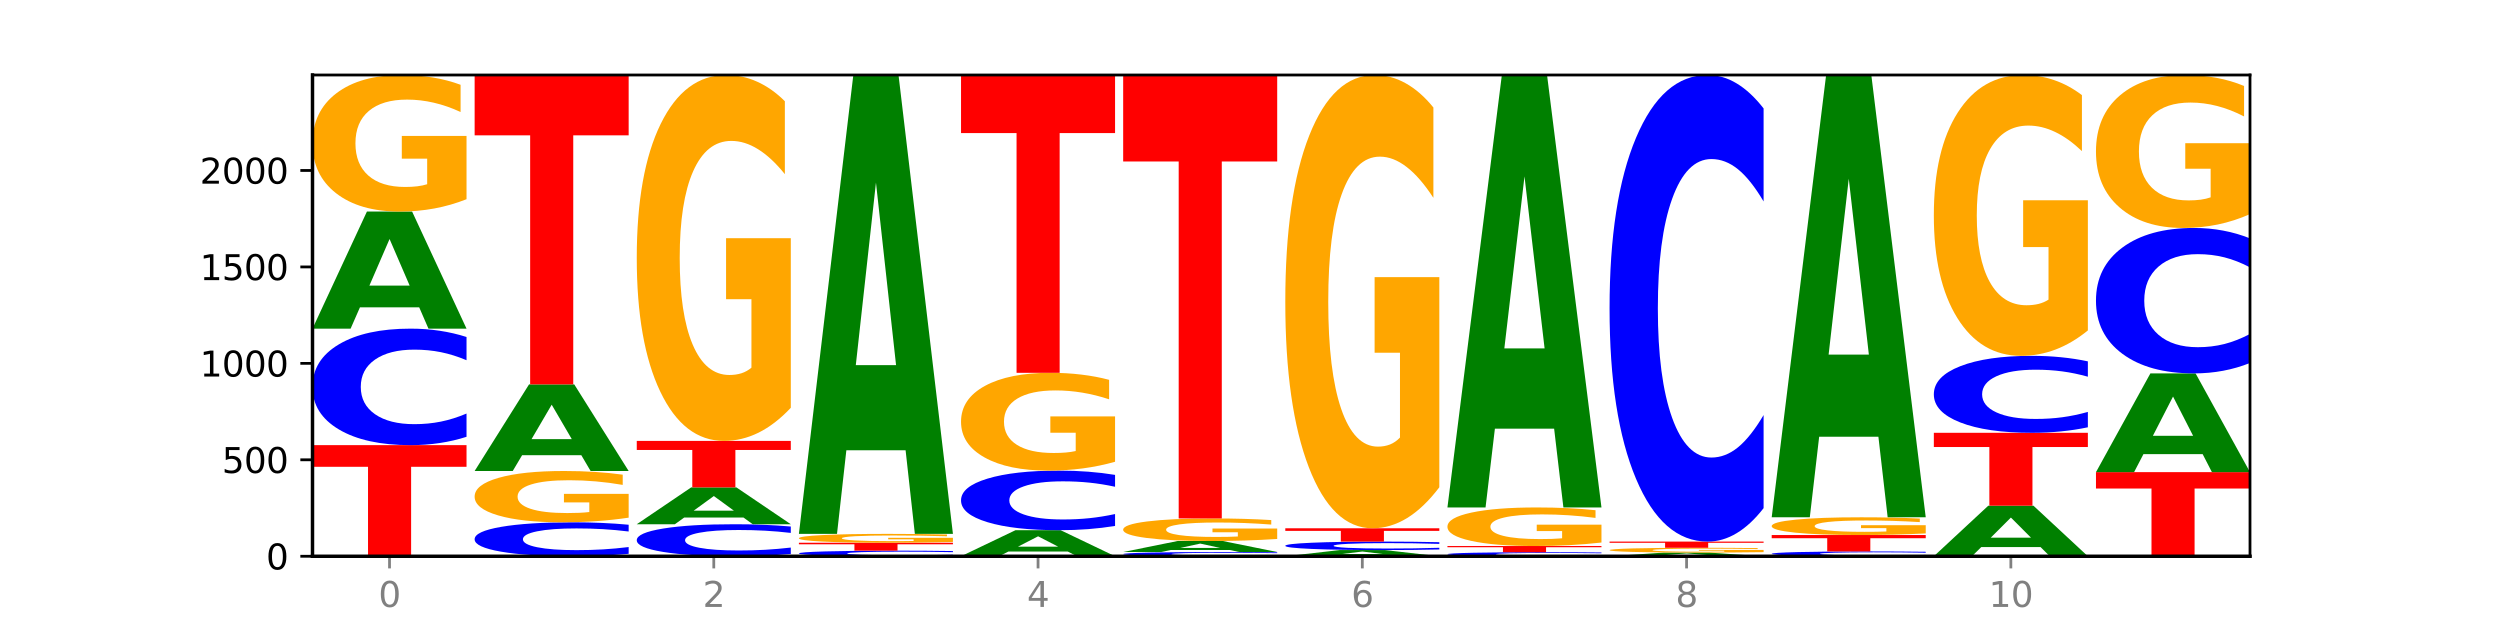 <?xml version="1.0" encoding="utf-8" standalone="no"?>
<!DOCTYPE svg PUBLIC "-//W3C//DTD SVG 1.1//EN"
  "http://www.w3.org/Graphics/SVG/1.1/DTD/svg11.dtd">
<svg xmlns:xlink="http://www.w3.org/1999/xlink" width="720pt" height="180pt" viewBox="0 0 720 180" xmlns="http://www.w3.org/2000/svg" version="1.1">
 <defs>
  <style type="text/css">*{stroke-linejoin: round; stroke-linecap: butt}</style>
 </defs>
 <g id="figure_1">
  <g id="patch_1">
   <path d="M 0 180 
L 720 180 
L 720 0 
L 0 0 
z
" style="fill: #ffffff"/>
  </g>
  <g id="axes_1">
   <g id="patch_2">
    <path d="M 90 160.2 
L 648 160.2 
L 648 21.6 
L 90 21.6 
z
" style="fill: #ffffff"/>
   </g>
   <g id="line2d_1">
    <path d="M 90 160.2 
L 648 160.2 
" clip-path="url(#p1bea977d82)" style="fill: none; stroke: #000000; stroke-width: 0.5; stroke-linecap: square"/>
   </g>
   <g id="patch_3">
    <path d="M 90 128.203 
L 134.36 128.203 
L 134.36 134.443 
L 118.401 134.443 
L 118.401 160.2 
L 105.99 160.2 
L 105.99 134.443 
L 90 134.443 
L 90 128.203 
z
" clip-path="url(#p1bea977d82)" style="fill: #ff0000"/>
   </g>
   <g id="patch_4">
    <path d="M 134.36 125.798 
Q 130.649 126.99 126.637 127.593 
Q 122.624 128.203 118.254 128.203 
Q 105.222 128.203 97.611 123.684 
Q 90 119.165 90 111.437 
Q 90 103.681 97.611 99.169 
Q 105.222 94.65 118.254 94.65 
Q 122.624 94.65 126.637 95.26 
Q 130.649 95.863 134.36 97.055 
L 134.36 103.743 
Q 130.616 102.163 126.983 101.428 
Q 123.351 100.694 119.339 100.694 
Q 112.141 100.694 108.017 103.556 
Q 103.904 106.412 103.904 111.437 
Q 103.904 116.441 108.017 119.303 
Q 112.141 122.159 119.339 122.159 
Q 123.351 122.159 126.983 121.424 
Q 130.616 120.682 134.36 119.102 
L 134.36 125.798 
z
" clip-path="url(#p1bea977d82)" style="fill: #0000ff"/>
   </g>
   <g id="patch_5">
    <path d="M 120.728 88.507 
L 103.668 88.507 
L 100.974 94.65 
L 90 94.65 
L 105.672 60.93 
L 118.687 60.93 
L 134.36 94.65 
L 123.395 94.65 
L 120.728 88.507 
z
M 106.389 82.249 
L 117.98 82.249 
L 112.194 68.836 
L 106.389 82.249 
z
" clip-path="url(#p1bea977d82)" style="fill: #008000"/>
   </g>
   <g id="patch_6">
    <path d="M 134.36 57.372 
Q 129.886 59.151 125.074 60.045 
Q 120.263 60.93 115.133 60.93 
Q 103.541 60.93 96.77 55.633 
Q 90 50.336 90 41.277 
Q 90 32.113 96.89 26.856 
Q 103.789 21.6 115.789 21.6 
Q 120.412 21.6 124.647 22.315 
Q 128.892 23.022 132.65 24.419 
L 132.65 32.259 
Q 128.773 30.464 124.935 29.578 
Q 121.098 28.684 117.24 28.684 
Q 110.102 28.684 106.235 31.95 
Q 102.367 35.208 102.367 41.277 
Q 102.367 47.289 106.096 50.572 
Q 109.824 53.846 116.684 53.846 
Q 118.553 53.846 120.153 53.659 
Q 121.754 53.464 123.026 53.058 
L 123.026 45.697 
L 115.719 45.697 
L 115.719 39.141 
L 134.36 39.141 
L 134.36 57.372 
z
" clip-path="url(#p1bea977d82)" style="fill: #ffa600"/>
   </g>
   <g id="patch_7">
    <path d="M 181.054 159.499 
Q 177.344 159.847 173.331 160.022 
Q 169.319 160.2 164.949 160.2 
Q 151.917 160.2 144.306 158.883 
Q 136.695 157.566 136.695 155.315 
Q 136.695 153.055 144.306 151.74 
Q 151.917 150.423 164.949 150.423 
Q 169.319 150.423 173.331 150.601 
Q 177.344 150.776 181.054 151.124 
L 181.054 153.073 
Q 177.31 152.612 173.678 152.398 
Q 170.045 152.184 166.033 152.184 
Q 158.835 152.184 154.711 153.018 
Q 150.598 153.85 150.598 155.315 
Q 150.598 156.773 154.711 157.607 
Q 158.835 158.439 166.033 158.439 
Q 170.045 158.439 173.678 158.225 
Q 177.31 158.009 181.054 157.548 
L 181.054 159.499 
z
" clip-path="url(#p1bea977d82)" style="fill: #0000ff"/>
   </g>
   <g id="patch_8">
    <path d="M 181.054 149.086 
Q 176.581 149.755 171.769 150.09 
Q 166.957 150.423 161.827 150.423 
Q 150.235 150.423 143.465 148.433 
Q 136.695 146.443 136.695 143.039 
Q 136.695 139.596 143.584 137.621 
Q 150.484 135.646 162.483 135.646 
Q 167.106 135.646 171.341 135.915 
Q 175.586 136.181 179.344 136.706 
L 179.344 139.651 
Q 175.467 138.977 171.63 138.644 
Q 167.792 138.308 163.935 138.308 
Q 156.797 138.308 152.929 139.535 
Q 149.062 140.759 149.062 143.039 
Q 149.062 145.298 152.79 146.531 
Q 156.518 147.761 163.378 147.761 
Q 165.247 147.761 166.848 147.691 
Q 168.448 147.618 169.721 147.465 
L 169.721 144.7 
L 162.414 144.7 
L 162.414 142.237 
L 181.054 142.237 
L 181.054 149.086 
z
" clip-path="url(#p1bea977d82)" style="fill: #ffa600"/>
   </g>
   <g id="patch_9">
    <path d="M 167.423 131.103 
L 150.363 131.103 
L 147.669 135.646 
L 136.695 135.646 
L 152.367 110.704 
L 165.382 110.704 
L 181.054 135.646 
L 170.089 135.646 
L 167.423 131.103 
z
M 153.083 126.473 
L 164.675 126.473 
L 158.888 116.552 
L 153.083 126.473 
z
" clip-path="url(#p1bea977d82)" style="fill: #008000"/>
   </g>
   <g id="patch_10">
    <path d="M 136.695 21.6 
L 181.054 21.6 
L 181.054 38.978 
L 165.095 38.978 
L 165.095 110.704 
L 152.685 110.704 
L 152.685 38.978 
L 136.695 38.978 
L 136.695 21.6 
z
" clip-path="url(#p1bea977d82)" style="fill: #ff0000"/>
   </g>
   <g id="patch_11">
    <path d="M 227.749 159.539 
Q 224.038 159.867 220.026 160.032 
Q 216.014 160.2 211.644 160.2 
Q 198.612 160.2 191 158.958 
Q 183.389 157.716 183.389 155.592 
Q 183.389 153.461 191 152.22 
Q 198.612 150.979 211.644 150.979 
Q 216.014 150.979 220.026 151.146 
Q 224.038 151.312 227.749 151.64 
L 227.749 153.478 
Q 224.005 153.043 220.372 152.841 
Q 216.74 152.64 212.728 152.64 
Q 205.53 152.64 201.406 153.426 
Q 197.293 154.211 197.293 155.592 
Q 197.293 156.967 201.406 157.754 
Q 205.53 158.539 212.728 158.539 
Q 216.74 158.539 220.372 158.337 
Q 224.005 158.133 227.749 157.699 
L 227.749 159.539 
z
" clip-path="url(#p1bea977d82)" style="fill: #0000ff"/>
   </g>
   <g id="patch_12">
    <path d="M 214.117 149.046 
L 197.057 149.046 
L 194.363 150.979 
L 183.389 150.979 
L 199.062 140.368 
L 212.077 140.368 
L 227.749 150.979 
L 216.784 150.979 
L 214.117 149.046 
z
M 199.778 147.076 
L 211.369 147.076 
L 205.583 142.856 
L 199.778 147.076 
z
" clip-path="url(#p1bea977d82)" style="fill: #008000"/>
   </g>
   <g id="patch_13">
    <path d="M 183.389 126.98 
L 227.749 126.98 
L 227.749 129.591 
L 211.79 129.591 
L 211.79 140.368 
L 199.379 140.368 
L 199.379 129.591 
L 183.389 129.591 
L 183.389 126.98 
z
" clip-path="url(#p1bea977d82)" style="fill: #ff0000"/>
   </g>
   <g id="patch_14">
    <path d="M 227.749 117.446 
Q 223.275 122.213 218.463 124.608 
Q 213.652 126.98 208.522 126.98 
Q 196.93 126.98 190.159 112.787 
Q 183.389 98.595 183.389 74.323 
Q 183.389 49.768 190.279 35.684 
Q 197.178 21.6 209.178 21.6 
Q 213.801 21.6 218.036 23.516 
Q 222.281 25.409 226.039 29.154 
L 226.039 50.16 
Q 222.162 45.349 218.324 42.976 
Q 214.487 40.582 210.629 40.582 
Q 203.491 40.582 199.624 49.333 
Q 195.757 58.062 195.757 74.323 
Q 195.757 90.431 199.485 99.226 
Q 203.213 107.998 210.073 107.998 
Q 211.942 107.998 213.542 107.498 
Q 215.143 106.975 216.415 105.887 
L 216.415 86.165 
L 209.108 86.165 
L 209.108 68.598 
L 227.749 68.598 
L 227.749 117.446 
z
" clip-path="url(#p1bea977d82)" style="fill: #ffa600"/>
   </g>
   <g id="patch_15">
    <path d="M 274.444 160.085 
Q 270.733 160.142 266.721 160.171 
Q 262.708 160.2 258.338 160.2 
Q 245.306 160.2 237.695 159.983 
Q 230.084 159.766 230.084 159.395 
Q 230.084 159.023 237.695 158.806 
Q 245.306 158.589 258.338 158.589 
Q 262.708 158.589 266.721 158.618 
Q 270.733 158.647 274.444 158.704 
L 274.444 159.026 
Q 270.699 158.95 267.067 158.914 
Q 263.435 158.879 259.422 158.879 
Q 252.224 158.879 248.1 159.017 
Q 243.987 159.154 243.987 159.395 
Q 243.987 159.635 248.1 159.773 
Q 252.224 159.91 259.422 159.91 
Q 263.435 159.91 267.067 159.875 
Q 270.699 159.839 274.444 159.763 
L 274.444 160.085 
z
" clip-path="url(#p1bea977d82)" style="fill: #0000ff"/>
   </g>
   <g id="patch_16">
    <path d="M 230.084 156.311 
L 274.444 156.311 
L 274.444 156.756 
L 258.484 156.756 
L 258.484 158.589 
L 246.074 158.589 
L 246.074 156.756 
L 230.084 156.756 
L 230.084 156.311 
z
" clip-path="url(#p1bea977d82)" style="fill: #ff0000"/>
   </g>
   <g id="patch_17">
    <path d="M 274.444 156.08 
Q 269.97 156.196 265.158 156.254 
Q 260.346 156.311 255.216 156.311 
Q 243.624 156.311 236.854 155.967 
Q 230.084 155.623 230.084 155.035 
Q 230.084 154.439 236.973 154.098 
Q 243.873 153.756 255.872 153.756 
Q 260.495 153.756 264.73 153.803 
Q 268.976 153.848 272.734 153.939 
L 272.734 154.449 
Q 268.856 154.332 265.019 154.274 
Q 261.181 154.216 257.324 154.216 
Q 250.186 154.216 246.318 154.429 
Q 242.451 154.64 242.451 155.035 
Q 242.451 155.425 246.179 155.638 
Q 249.907 155.851 256.767 155.851 
Q 258.636 155.851 260.237 155.839 
Q 261.837 155.826 263.11 155.8 
L 263.11 155.322 
L 255.803 155.322 
L 255.803 154.896 
L 274.444 154.896 
L 274.444 156.08 
z
" clip-path="url(#p1bea977d82)" style="fill: #ffa600"/>
   </g>
   <g id="patch_18">
    <path d="M 260.812 129.681 
L 243.752 129.681 
L 241.058 153.756 
L 230.084 153.756 
L 245.756 21.6 
L 258.771 21.6 
L 274.444 153.756 
L 263.478 153.756 
L 260.812 129.681 
z
M 246.473 105.153 
L 258.064 105.153 
L 252.277 52.586 
L 246.473 105.153 
z
" clip-path="url(#p1bea977d82)" style="fill: #008000"/>
   </g>
   <g id="patch_19">
    <path d="M 307.506 158.834 
L 290.446 158.834 
L 287.753 160.2 
L 276.778 160.2 
L 292.451 152.701 
L 305.466 152.701 
L 321.138 160.2 
L 310.173 160.2 
L 307.506 158.834 
z
M 293.167 157.442 
L 304.758 157.442 
L 298.972 154.459 
L 293.167 157.442 
z
" clip-path="url(#p1bea977d82)" style="fill: #008000"/>
   </g>
   <g id="patch_20">
    <path d="M 321.138 151.47 
Q 317.427 152.08 313.415 152.389 
Q 309.403 152.701 305.033 152.701 
Q 292.001 152.701 284.389 150.389 
Q 276.778 148.077 276.778 144.123 
Q 276.778 140.156 284.389 137.847 
Q 292.001 135.535 305.033 135.535 
Q 309.403 135.535 313.415 135.847 
Q 317.427 136.156 321.138 136.766 
L 321.138 140.187 
Q 317.394 139.379 313.762 139.003 
Q 310.129 138.627 306.117 138.627 
Q 298.919 138.627 294.795 140.092 
Q 290.682 141.553 290.682 144.123 
Q 290.682 146.683 294.795 148.148 
Q 298.919 149.609 306.117 149.609 
Q 310.129 149.609 313.762 149.233 
Q 317.394 148.853 321.138 148.045 
L 321.138 151.47 
z
" clip-path="url(#p1bea977d82)" style="fill: #0000ff"/>
   </g>
   <g id="patch_21">
    <path d="M 321.138 132.987 
Q 316.664 134.261 311.853 134.901 
Q 307.041 135.535 301.911 135.535 
Q 290.319 135.535 283.549 131.742 
Q 276.778 127.949 276.778 121.462 
Q 276.778 114.899 283.668 111.135 
Q 290.567 107.371 302.567 107.371 
Q 307.19 107.371 311.425 107.883 
Q 315.67 108.389 319.428 109.39 
L 319.428 115.004 
Q 315.551 113.718 311.713 113.084 
Q 307.876 112.444 304.018 112.444 
Q 296.88 112.444 293.013 114.783 
Q 289.146 117.116 289.146 121.462 
Q 289.146 125.767 292.874 128.118 
Q 296.602 130.462 303.462 130.462 
Q 305.331 130.462 306.931 130.328 
Q 308.532 130.189 309.805 129.898 
L 309.805 124.627 
L 302.497 124.627 
L 302.497 119.932 
L 321.138 119.932 
L 321.138 132.987 
z
" clip-path="url(#p1bea977d82)" style="fill: #ffa600"/>
   </g>
   <g id="patch_22">
    <path d="M 276.778 21.6 
L 321.138 21.6 
L 321.138 38.328 
L 305.179 38.328 
L 305.179 107.371 
L 292.768 107.371 
L 292.768 38.328 
L 276.778 38.328 
L 276.778 21.6 
z
" clip-path="url(#p1bea977d82)" style="fill: #ff0000"/>
   </g>
   <g id="patch_23">
    <path d="M 367.833 160.112 
Q 364.122 160.156 360.11 160.178 
Q 356.097 160.2 351.727 160.2 
Q 338.695 160.2 331.084 160.035 
Q 323.473 159.871 323.473 159.589 
Q 323.473 159.307 331.084 159.142 
Q 338.695 158.978 351.727 158.978 
Q 356.097 158.978 360.11 159 
Q 364.122 159.022 367.833 159.065 
L 367.833 159.309 
Q 364.088 159.252 360.456 159.225 
Q 356.824 159.198 352.811 159.198 
Q 345.614 159.198 341.489 159.302 
Q 337.376 159.406 337.376 159.589 
Q 337.376 159.772 341.489 159.876 
Q 345.614 159.98 352.811 159.98 
Q 356.824 159.98 360.456 159.953 
Q 364.088 159.926 367.833 159.869 
L 367.833 160.112 
z
" clip-path="url(#p1bea977d82)" style="fill: #0000ff"/>
   </g>
   <g id="patch_24">
    <path d="M 354.201 158.401 
L 337.141 158.401 
L 334.447 158.978 
L 323.473 158.978 
L 339.145 155.811 
L 352.16 155.811 
L 367.833 158.978 
L 356.867 158.978 
L 354.201 158.401 
z
M 339.862 157.813 
L 351.453 157.813 
L 345.666 156.554 
L 339.862 157.813 
z
" clip-path="url(#p1bea977d82)" style="fill: #008000"/>
   </g>
   <g id="patch_25">
    <path d="M 367.833 155.223 
Q 363.359 155.517 358.547 155.665 
Q 353.735 155.811 348.605 155.811 
Q 337.013 155.811 330.243 154.936 
Q 323.473 154.061 323.473 152.564 
Q 323.473 151.049 330.362 150.181 
Q 337.262 149.312 349.262 149.312 
Q 353.884 149.312 358.12 149.43 
Q 362.365 149.547 366.123 149.778 
L 366.123 151.073 
Q 362.245 150.777 358.408 150.63 
Q 354.57 150.483 350.713 150.483 
Q 343.575 150.483 339.708 151.022 
Q 335.84 151.561 335.84 152.564 
Q 335.84 153.557 339.568 154.1 
Q 343.297 154.641 350.156 154.641 
Q 352.025 154.641 353.626 154.61 
Q 355.227 154.578 356.499 154.51 
L 356.499 153.294 
L 349.192 153.294 
L 349.192 152.211 
L 367.833 152.211 
L 367.833 155.223 
z
" clip-path="url(#p1bea977d82)" style="fill: #ffa600"/>
   </g>
   <g id="patch_26">
    <path d="M 323.473 21.6 
L 367.833 21.6 
L 367.833 46.507 
L 351.873 46.507 
L 351.873 149.312 
L 339.463 149.312 
L 339.463 46.507 
L 323.473 46.507 
L 323.473 21.6 
z
" clip-path="url(#p1bea977d82)" style="fill: #ff0000"/>
   </g>
   <g id="patch_27">
    <path d="M 400.895 159.876 
L 383.835 159.876 
L 381.142 160.2 
L 370.167 160.2 
L 385.84 158.422 
L 398.855 158.422 
L 414.527 160.2 
L 403.562 160.2 
L 400.895 159.876 
z
M 386.556 159.546 
L 398.147 159.546 
L 392.361 158.839 
L 386.556 159.546 
z
" clip-path="url(#p1bea977d82)" style="fill: #008000"/>
   </g>
   <g id="patch_28">
    <path d="M 414.527 158.247 
Q 410.817 158.334 406.804 158.378 
Q 402.792 158.422 398.422 158.422 
Q 385.39 158.422 377.779 158.093 
Q 370.167 157.764 370.167 157.201 
Q 370.167 156.636 377.779 156.307 
Q 385.39 155.978 398.422 155.978 
Q 402.792 155.978 406.804 156.023 
Q 410.817 156.066 414.527 156.153 
L 414.527 156.641 
Q 410.783 156.525 407.151 156.472 
Q 403.518 156.418 399.506 156.418 
Q 392.308 156.418 388.184 156.627 
Q 384.071 156.835 384.071 157.201 
Q 384.071 157.566 388.184 157.774 
Q 392.308 157.982 399.506 157.982 
Q 403.518 157.982 407.151 157.929 
Q 410.783 157.875 414.527 157.759 
L 414.527 158.247 
z
" clip-path="url(#p1bea977d82)" style="fill: #0000ff"/>
   </g>
   <g id="patch_29">
    <path d="M 370.167 152.145 
L 414.527 152.145 
L 414.527 152.893 
L 398.568 152.893 
L 398.568 155.978 
L 386.158 155.978 
L 386.158 152.893 
L 370.167 152.893 
L 370.167 152.145 
z
" clip-path="url(#p1bea977d82)" style="fill: #ff0000"/>
   </g>
   <g id="patch_30">
    <path d="M 414.527 140.334 
Q 410.053 146.239 405.242 149.206 
Q 400.43 152.145 395.3 152.145 
Q 383.708 152.145 376.938 134.563 
Q 370.167 116.981 370.167 86.913 
Q 370.167 56.495 377.057 39.047 
Q 383.956 21.6 395.956 21.6 
Q 400.579 21.6 404.814 23.973 
Q 409.059 26.319 412.817 30.957 
L 412.817 56.98 
Q 408.94 51.021 405.102 48.081 
Q 401.265 45.115 397.408 45.115 
Q 390.269 45.115 386.402 55.955 
Q 382.535 66.769 382.535 86.913 
Q 382.535 106.868 386.263 117.763 
Q 389.991 128.63 396.851 128.63 
Q 398.72 128.63 400.321 128.01 
Q 401.921 127.363 403.194 126.014 
L 403.194 101.583 
L 395.887 101.583 
L 395.887 79.821 
L 414.527 79.821 
L 414.527 140.334 
z
" clip-path="url(#p1bea977d82)" style="fill: #ffa600"/>
   </g>
   <g id="patch_31">
    <path d="M 461.222 160.116 
Q 457.511 160.158 453.499 160.179 
Q 449.486 160.2 445.116 160.2 
Q 432.084 160.2 424.473 160.043 
Q 416.862 159.886 416.862 159.617 
Q 416.862 159.347 424.473 159.191 
Q 432.084 159.033 445.116 159.033 
Q 449.486 159.033 453.499 159.055 
Q 457.511 159.076 461.222 159.117 
L 461.222 159.35 
Q 457.478 159.295 453.845 159.269 
Q 450.213 159.244 446.2 159.244 
Q 439.003 159.244 434.879 159.343 
Q 430.766 159.442 430.766 159.617 
Q 430.766 159.791 434.879 159.891 
Q 439.003 159.99 446.2 159.99 
Q 450.213 159.99 453.845 159.964 
Q 457.478 159.939 461.222 159.884 
L 461.222 160.116 
z
" clip-path="url(#p1bea977d82)" style="fill: #0000ff"/>
   </g>
   <g id="patch_32">
    <path d="M 416.862 157.256 
L 461.222 157.256 
L 461.222 157.602 
L 445.263 157.602 
L 445.263 159.033 
L 432.852 159.033 
L 432.852 157.602 
L 416.862 157.602 
L 416.862 157.256 
z
" clip-path="url(#p1bea977d82)" style="fill: #ff0000"/>
   </g>
   <g id="patch_33">
    <path d="M 461.222 156.251 
Q 456.748 156.753 451.936 157.006 
Q 447.124 157.256 441.995 157.256 
Q 430.403 157.256 423.632 155.759 
Q 416.862 154.263 416.862 151.704 
Q 416.862 149.115 423.752 147.63 
Q 430.651 146.146 442.651 146.146 
Q 447.274 146.146 451.509 146.348 
Q 455.754 146.547 459.512 146.942 
L 459.512 149.157 
Q 455.635 148.649 451.797 148.399 
Q 447.96 148.147 444.102 148.147 
Q 436.964 148.147 433.097 149.069 
Q 429.229 149.99 429.229 151.704 
Q 429.229 153.402 432.958 154.33 
Q 436.686 155.255 443.545 155.255 
Q 445.414 155.255 447.015 155.202 
Q 448.616 155.147 449.888 155.032 
L 449.888 152.953 
L 442.581 152.953 
L 442.581 151.101 
L 461.222 151.101 
L 461.222 156.251 
z
" clip-path="url(#p1bea977d82)" style="fill: #ffa600"/>
   </g>
   <g id="patch_34">
    <path d="M 447.59 123.457 
L 430.53 123.457 
L 427.836 146.146 
L 416.862 146.146 
L 432.534 21.6 
L 445.549 21.6 
L 461.222 146.146 
L 450.257 146.146 
L 447.59 123.457 
z
M 433.251 100.342 
L 444.842 100.342 
L 439.055 50.801 
L 433.251 100.342 
z
" clip-path="url(#p1bea977d82)" style="fill: #008000"/>
   </g>
   <g id="patch_35">
    <path d="M 494.285 160.008 
L 477.225 160.008 
L 474.531 160.2 
L 463.556 160.2 
L 479.229 159.145 
L 492.244 159.145 
L 507.916 160.2 
L 496.951 160.2 
L 494.285 160.008 
z
M 479.945 159.812 
L 491.536 159.812 
L 485.75 159.392 
L 479.945 159.812 
z
" clip-path="url(#p1bea977d82)" style="fill: #008000"/>
   </g>
   <g id="patch_36">
    <path d="M 507.916 159.019 
Q 503.443 159.082 498.631 159.113 
Q 493.819 159.145 488.689 159.145 
Q 477.097 159.145 470.327 158.957 
Q 463.556 158.77 463.556 158.451 
Q 463.556 158.127 470.446 157.941 
Q 477.346 157.756 489.345 157.756 
Q 493.968 157.756 498.203 157.781 
Q 502.448 157.806 506.206 157.855 
L 506.206 158.132 
Q 502.329 158.069 498.492 158.037 
Q 494.654 158.006 490.797 158.006 
Q 483.659 158.006 479.791 158.121 
Q 475.924 158.236 475.924 158.451 
Q 475.924 158.663 479.652 158.779 
Q 483.38 158.894 490.24 158.894 
Q 492.109 158.894 493.71 158.888 
Q 495.31 158.881 496.583 158.867 
L 496.583 158.607 
L 489.276 158.607 
L 489.276 158.375 
L 507.916 158.375 
L 507.916 159.019 
z
" clip-path="url(#p1bea977d82)" style="fill: #ffa600"/>
   </g>
   <g id="patch_37">
    <path d="M 463.556 155.978 
L 507.916 155.978 
L 507.916 156.325 
L 491.957 156.325 
L 491.957 157.756 
L 479.547 157.756 
L 479.547 156.325 
L 463.556 156.325 
L 463.556 155.978 
z
" clip-path="url(#p1bea977d82)" style="fill: #ff0000"/>
   </g>
   <g id="patch_38">
    <path d="M 507.916 146.346 
Q 504.206 151.12 500.193 153.535 
Q 496.181 155.978 491.811 155.978 
Q 478.779 155.978 471.168 137.88 
Q 463.556 119.781 463.556 88.831 
Q 463.556 57.769 471.168 39.698 
Q 478.779 21.6 491.811 21.6 
Q 496.181 21.6 500.193 24.043 
Q 504.206 26.458 507.916 31.232 
L 507.916 58.019 
Q 504.172 51.69 500.54 48.748 
Q 496.907 45.805 492.895 45.805 
Q 485.697 45.805 481.573 57.269 
Q 477.46 68.706 477.46 88.831 
Q 477.46 108.872 481.573 120.336 
Q 485.697 131.773 492.895 131.773 
Q 496.907 131.773 500.54 128.83 
Q 504.172 125.86 507.916 119.531 
L 507.916 146.346 
z
" clip-path="url(#p1bea977d82)" style="fill: #0000ff"/>
   </g>
   <g id="patch_39">
    <path d="M 554.611 160.1 
Q 550.9 160.15 546.888 160.175 
Q 542.875 160.2 538.505 160.2 
Q 525.474 160.2 517.862 160.013 
Q 510.251 159.826 510.251 159.506 
Q 510.251 159.185 517.862 158.998 
Q 525.474 158.811 538.505 158.811 
Q 542.875 158.811 546.888 158.836 
Q 550.9 158.861 554.611 158.911 
L 554.611 159.188 
Q 550.867 159.122 547.234 159.092 
Q 543.602 159.061 539.59 159.061 
Q 532.392 159.061 528.268 159.18 
Q 524.155 159.298 524.155 159.506 
Q 524.155 159.713 528.268 159.832 
Q 532.392 159.95 539.59 159.95 
Q 543.602 159.95 547.234 159.919 
Q 550.867 159.889 554.611 159.823 
L 554.611 160.1 
z
" clip-path="url(#p1bea977d82)" style="fill: #0000ff"/>
   </g>
   <g id="patch_40">
    <path d="M 510.251 154.089 
L 554.611 154.089 
L 554.611 155.01 
L 538.652 155.01 
L 538.652 158.811 
L 526.241 158.811 
L 526.241 155.01 
L 510.251 155.01 
L 510.251 154.089 
z
" clip-path="url(#p1bea977d82)" style="fill: #ff0000"/>
   </g>
   <g id="patch_41">
    <path d="M 554.611 153.627 
Q 550.137 153.858 545.325 153.974 
Q 540.514 154.089 535.384 154.089 
Q 523.792 154.089 517.021 153.401 
Q 510.251 152.713 510.251 151.536 
Q 510.251 150.345 517.141 149.662 
Q 524.04 148.979 536.04 148.979 
Q 540.663 148.979 544.898 149.072 
Q 549.143 149.163 552.901 149.345 
L 552.901 150.364 
Q 549.024 150.13 545.186 150.015 
Q 541.349 149.899 537.491 149.899 
Q 530.353 149.899 526.486 150.324 
Q 522.619 150.747 522.619 151.536 
Q 522.619 152.317 526.347 152.743 
Q 530.075 153.169 536.935 153.169 
Q 538.804 153.169 540.404 153.145 
Q 542.005 153.119 543.277 153.066 
L 543.277 152.11 
L 535.97 152.11 
L 535.97 151.258 
L 554.611 151.258 
L 554.611 153.627 
z
" clip-path="url(#p1bea977d82)" style="fill: #ffa600"/>
   </g>
   <g id="patch_42">
    <path d="M 540.979 125.774 
L 523.919 125.774 
L 521.225 148.979 
L 510.251 148.979 
L 525.923 21.6 
L 538.938 21.6 
L 554.611 148.979 
L 543.646 148.979 
L 540.979 125.774 
z
M 526.64 102.133 
L 538.231 102.133 
L 532.445 51.465 
L 526.64 102.133 
z
" clip-path="url(#p1bea977d82)" style="fill: #008000"/>
   </g>
   <g id="patch_43">
    <path d="M 587.674 157.549 
L 570.614 157.549 
L 567.92 160.2 
L 556.946 160.2 
L 572.618 145.646 
L 585.633 145.646 
L 601.305 160.2 
L 590.34 160.2 
L 587.674 157.549 
z
M 573.335 154.847 
L 584.926 154.847 
L 579.139 149.058 
L 573.335 154.847 
z
" clip-path="url(#p1bea977d82)" style="fill: #008000"/>
   </g>
   <g id="patch_44">
    <path d="M 556.946 124.647 
L 601.305 124.647 
L 601.305 128.743 
L 585.346 128.743 
L 585.346 145.646 
L 572.936 145.646 
L 572.936 128.743 
L 556.946 128.743 
L 556.946 124.647 
z
" clip-path="url(#p1bea977d82)" style="fill: #ff0000"/>
   </g>
   <g id="patch_45">
    <path d="M 601.305 123.059 
Q 597.595 123.846 593.582 124.244 
Q 589.57 124.647 585.2 124.647 
Q 572.168 124.647 564.557 121.662 
Q 556.946 118.677 556.946 113.572 
Q 556.946 108.448 564.557 105.468 
Q 572.168 102.482 585.2 102.482 
Q 589.57 102.482 593.582 102.885 
Q 597.595 103.284 601.305 104.071 
L 601.305 108.489 
Q 597.561 107.446 593.929 106.96 
Q 590.297 106.475 586.284 106.475 
Q 579.086 106.475 574.962 108.366 
Q 570.849 110.252 570.849 113.572 
Q 570.849 116.877 574.962 118.768 
Q 579.086 120.655 586.284 120.655 
Q 590.297 120.655 593.929 120.169 
Q 597.561 119.68 601.305 118.636 
L 601.305 123.059 
z
" clip-path="url(#p1bea977d82)" style="fill: #0000ff"/>
   </g>
   <g id="patch_46">
    <path d="M 601.305 95.164 
Q 596.832 98.823 592.02 100.661 
Q 587.208 102.482 582.078 102.482 
Q 570.486 102.482 563.716 91.589 
Q 556.946 80.695 556.946 62.066 
Q 556.946 43.22 563.835 32.41 
Q 570.735 21.6 582.734 21.6 
Q 587.357 21.6 591.592 23.07 
Q 595.838 24.524 599.595 27.398 
L 599.595 43.521 
Q 595.718 39.828 591.881 38.007 
Q 588.043 36.169 584.186 36.169 
Q 577.048 36.169 573.18 42.886 
Q 569.313 49.586 569.313 62.066 
Q 569.313 74.43 573.041 81.18 
Q 576.769 87.913 583.629 87.913 
Q 585.498 87.913 587.099 87.529 
Q 588.699 87.128 589.972 86.293 
L 589.972 71.155 
L 582.665 71.155 
L 582.665 57.672 
L 601.305 57.672 
L 601.305 95.164 
z
" clip-path="url(#p1bea977d82)" style="fill: #ffa600"/>
   </g>
   <g id="patch_47">
    <path d="M 603.64 135.98 
L 648 135.98 
L 648 140.703 
L 632.041 140.703 
L 632.041 160.2 
L 619.63 160.2 
L 619.63 140.703 
L 603.64 140.703 
L 603.64 135.98 
z
" clip-path="url(#p1bea977d82)" style="fill: #ff0000"/>
   </g>
   <g id="patch_48">
    <path d="M 634.368 130.798 
L 617.308 130.798 
L 614.614 135.98 
L 603.64 135.98 
L 619.313 107.538 
L 632.328 107.538 
L 648 135.98 
L 637.035 135.98 
L 634.368 130.798 
z
M 620.029 125.52 
L 631.62 125.52 
L 625.834 114.206 
L 620.029 125.52 
z
" clip-path="url(#p1bea977d82)" style="fill: #008000"/>
   </g>
   <g id="patch_49">
    <path d="M 648 104.535 
Q 644.289 106.023 640.277 106.776 
Q 636.265 107.538 631.895 107.538 
Q 618.863 107.538 611.251 101.896 
Q 603.64 96.255 603.64 86.608 
Q 603.64 76.926 611.251 71.293 
Q 618.863 65.652 631.895 65.652 
Q 636.265 65.652 640.277 66.413 
Q 644.289 67.166 648 68.654 
L 648 77.004 
Q 644.256 75.031 640.623 74.114 
Q 636.991 73.197 632.979 73.197 
Q 625.781 73.197 621.657 76.77 
Q 617.544 80.335 617.544 86.608 
Q 617.544 92.855 621.657 96.428 
Q 625.781 99.993 632.979 99.993 
Q 636.991 99.993 640.623 99.076 
Q 644.256 98.15 648 96.177 
L 648 104.535 
z
" clip-path="url(#p1bea977d82)" style="fill: #0000ff"/>
   </g>
   <g id="patch_50">
    <path d="M 648 61.666 
Q 643.526 63.659 638.714 64.66 
Q 633.903 65.652 628.773 65.652 
Q 617.181 65.652 610.41 59.719 
Q 603.64 53.786 603.64 43.64 
Q 603.64 33.375 610.53 27.488 
Q 617.429 21.6 629.429 21.6 
Q 634.052 21.6 638.287 22.401 
Q 642.532 23.192 646.29 24.758 
L 646.29 33.539 
Q 642.413 31.528 638.575 30.536 
Q 634.738 29.535 630.88 29.535 
Q 623.742 29.535 619.875 33.193 
Q 616.008 36.842 616.008 43.64 
Q 616.008 50.373 619.736 54.05 
Q 623.464 57.717 630.324 57.717 
Q 632.193 57.717 633.793 57.508 
Q 635.394 57.289 636.666 56.834 
L 636.666 48.59 
L 629.359 48.59 
L 629.359 41.246 
L 648 41.246 
L 648 61.666 
z
" clip-path="url(#p1bea977d82)" style="fill: #ffa600"/>
   </g>
   <g id="matplotlib.axis_1">
    <g id="xtick_1">
     <g id="line2d_2">
      <defs>
       <path id="m7edf47d170" d="M 0 0 
L 0 3.5 
" style="stroke: #808080; stroke-width: 0.8"/>
      </defs>
      <g>
       <use xlink:href="#m7edf47d170" x="112.18" y="160.2" style="fill: #808080; stroke: #808080; stroke-width: 0.8"/>
      </g>
     </g>
     <g id="text_1">
      <!-- 0 -->
      <g style="fill: #808080" transform="translate(108.999 174.798) scale(0.1 -0.1)">
       <defs>
        <path id="DejaVuSans-30" d="M 2034 4250 
Q 1547 4250 1301 3770 
Q 1056 3291 1056 2328 
Q 1056 1369 1301 889 
Q 1547 409 2034 409 
Q 2525 409 2770 889 
Q 3016 1369 3016 2328 
Q 3016 3291 2770 3770 
Q 2525 4250 2034 4250 
z
M 2034 4750 
Q 2819 4750 3233 4129 
Q 3647 3509 3647 2328 
Q 3647 1150 3233 529 
Q 2819 -91 2034 -91 
Q 1250 -91 836 529 
Q 422 1150 422 2328 
Q 422 3509 836 4129 
Q 1250 4750 2034 4750 
z
" transform="scale(0.016)"/>
       </defs>
       <use xlink:href="#DejaVuSans-30"/>
      </g>
     </g>
    </g>
    <g id="xtick_2">
     <g id="line2d_3">
      <g>
       <use xlink:href="#m7edf47d170" x="205.569" y="160.2" style="fill: #808080; stroke: #808080; stroke-width: 0.8"/>
      </g>
     </g>
     <g id="text_2">
      <!-- 2 -->
      <g style="fill: #808080" transform="translate(202.388 174.798) scale(0.1 -0.1)">
       <defs>
        <path id="DejaVuSans-32" d="M 1228 531 
L 3431 531 
L 3431 0 
L 469 0 
L 469 531 
Q 828 903 1448 1529 
Q 2069 2156 2228 2338 
Q 2531 2678 2651 2914 
Q 2772 3150 2772 3378 
Q 2772 3750 2511 3984 
Q 2250 4219 1831 4219 
Q 1534 4219 1204 4116 
Q 875 4013 500 3803 
L 500 4441 
Q 881 4594 1212 4672 
Q 1544 4750 1819 4750 
Q 2544 4750 2975 4387 
Q 3406 4025 3406 3419 
Q 3406 3131 3298 2873 
Q 3191 2616 2906 2266 
Q 2828 2175 2409 1742 
Q 1991 1309 1228 531 
z
" transform="scale(0.016)"/>
       </defs>
       <use xlink:href="#DejaVuSans-32"/>
      </g>
     </g>
    </g>
    <g id="xtick_3">
     <g id="line2d_4">
      <g>
       <use xlink:href="#m7edf47d170" x="298.958" y="160.2" style="fill: #808080; stroke: #808080; stroke-width: 0.8"/>
      </g>
     </g>
     <g id="text_3">
      <!-- 4 -->
      <g style="fill: #808080" transform="translate(295.777 174.798) scale(0.1 -0.1)">
       <defs>
        <path id="DejaVuSans-34" d="M 2419 4116 
L 825 1625 
L 2419 1625 
L 2419 4116 
z
M 2253 4666 
L 3047 4666 
L 3047 1625 
L 3713 1625 
L 3713 1100 
L 3047 1100 
L 3047 0 
L 2419 0 
L 2419 1100 
L 313 1100 
L 313 1709 
L 2253 4666 
z
" transform="scale(0.016)"/>
       </defs>
       <use xlink:href="#DejaVuSans-34"/>
      </g>
     </g>
    </g>
    <g id="xtick_4">
     <g id="line2d_5">
      <g>
       <use xlink:href="#m7edf47d170" x="392.347" y="160.2" style="fill: #808080; stroke: #808080; stroke-width: 0.8"/>
      </g>
     </g>
     <g id="text_4">
      <!-- 6 -->
      <g style="fill: #808080" transform="translate(389.166 174.798) scale(0.1 -0.1)">
       <defs>
        <path id="DejaVuSans-36" d="M 2113 2584 
Q 1688 2584 1439 2293 
Q 1191 2003 1191 1497 
Q 1191 994 1439 701 
Q 1688 409 2113 409 
Q 2538 409 2786 701 
Q 3034 994 3034 1497 
Q 3034 2003 2786 2293 
Q 2538 2584 2113 2584 
z
M 3366 4563 
L 3366 3988 
Q 3128 4100 2886 4159 
Q 2644 4219 2406 4219 
Q 1781 4219 1451 3797 
Q 1122 3375 1075 2522 
Q 1259 2794 1537 2939 
Q 1816 3084 2150 3084 
Q 2853 3084 3261 2657 
Q 3669 2231 3669 1497 
Q 3669 778 3244 343 
Q 2819 -91 2113 -91 
Q 1303 -91 875 529 
Q 447 1150 447 2328 
Q 447 3434 972 4092 
Q 1497 4750 2381 4750 
Q 2619 4750 2861 4703 
Q 3103 4656 3366 4563 
z
" transform="scale(0.016)"/>
       </defs>
       <use xlink:href="#DejaVuSans-36"/>
      </g>
     </g>
    </g>
    <g id="xtick_5">
     <g id="line2d_6">
      <g>
       <use xlink:href="#m7edf47d170" x="485.736" y="160.2" style="fill: #808080; stroke: #808080; stroke-width: 0.8"/>
      </g>
     </g>
     <g id="text_5">
      <!-- 8 -->
      <g style="fill: #808080" transform="translate(482.555 174.798) scale(0.1 -0.1)">
       <defs>
        <path id="DejaVuSans-38" d="M 2034 2216 
Q 1584 2216 1326 1975 
Q 1069 1734 1069 1313 
Q 1069 891 1326 650 
Q 1584 409 2034 409 
Q 2484 409 2743 651 
Q 3003 894 3003 1313 
Q 3003 1734 2745 1975 
Q 2488 2216 2034 2216 
z
M 1403 2484 
Q 997 2584 770 2862 
Q 544 3141 544 3541 
Q 544 4100 942 4425 
Q 1341 4750 2034 4750 
Q 2731 4750 3128 4425 
Q 3525 4100 3525 3541 
Q 3525 3141 3298 2862 
Q 3072 2584 2669 2484 
Q 3125 2378 3379 2068 
Q 3634 1759 3634 1313 
Q 3634 634 3220 271 
Q 2806 -91 2034 -91 
Q 1263 -91 848 271 
Q 434 634 434 1313 
Q 434 1759 690 2068 
Q 947 2378 1403 2484 
z
M 1172 3481 
Q 1172 3119 1398 2916 
Q 1625 2713 2034 2713 
Q 2441 2713 2670 2916 
Q 2900 3119 2900 3481 
Q 2900 3844 2670 4047 
Q 2441 4250 2034 4250 
Q 1625 4250 1398 4047 
Q 1172 3844 1172 3481 
z
" transform="scale(0.016)"/>
       </defs>
       <use xlink:href="#DejaVuSans-38"/>
      </g>
     </g>
    </g>
    <g id="xtick_6">
     <g id="line2d_7">
      <g>
       <use xlink:href="#m7edf47d170" x="579.126" y="160.2" style="fill: #808080; stroke: #808080; stroke-width: 0.8"/>
      </g>
     </g>
     <g id="text_6">
      <!-- 10 -->
      <g style="fill: #808080" transform="translate(572.763 174.798) scale(0.1 -0.1)">
       <defs>
        <path id="DejaVuSans-31" d="M 794 531 
L 1825 531 
L 1825 4091 
L 703 3866 
L 703 4441 
L 1819 4666 
L 2450 4666 
L 2450 531 
L 3481 531 
L 3481 0 
L 794 0 
L 794 531 
z
" transform="scale(0.016)"/>
       </defs>
       <use xlink:href="#DejaVuSans-31"/>
       <use xlink:href="#DejaVuSans-30" x="63.623"/>
      </g>
     </g>
    </g>
   </g>
   <g id="matplotlib.axis_2">
    <g id="ytick_1">
     <g id="line2d_8">
      <defs>
       <path id="md114434fe6" d="M 0 0 
L -3.5 0 
" style="stroke: #000000; stroke-width: 0.8"/>
      </defs>
      <g>
       <use xlink:href="#md114434fe6" x="90" y="160.2" style="stroke: #000000; stroke-width: 0.8"/>
      </g>
     </g>
     <g id="text_7">
      <!-- 0 -->
      <g transform="translate(76.638 163.999) scale(0.1 -0.1)">
       <use xlink:href="#DejaVuSans-30"/>
      </g>
     </g>
    </g>
    <g id="ytick_2">
     <g id="line2d_9">
      <g>
       <use xlink:href="#md114434fe6" x="90" y="132.424" style="stroke: #000000; stroke-width: 0.8"/>
      </g>
     </g>
     <g id="text_8">
      <!-- 500 -->
      <g transform="translate(63.913 136.224) scale(0.1 -0.1)">
       <defs>
        <path id="DejaVuSans-35" d="M 691 4666 
L 3169 4666 
L 3169 4134 
L 1269 4134 
L 1269 2991 
Q 1406 3038 1543 3061 
Q 1681 3084 1819 3084 
Q 2600 3084 3056 2656 
Q 3513 2228 3513 1497 
Q 3513 744 3044 326 
Q 2575 -91 1722 -91 
Q 1428 -91 1123 -41 
Q 819 9 494 109 
L 494 744 
Q 775 591 1075 516 
Q 1375 441 1709 441 
Q 2250 441 2565 725 
Q 2881 1009 2881 1497 
Q 2881 1984 2565 2268 
Q 2250 2553 1709 2553 
Q 1456 2553 1204 2497 
Q 953 2441 691 2322 
L 691 4666 
z
" transform="scale(0.016)"/>
       </defs>
       <use xlink:href="#DejaVuSans-35"/>
       <use xlink:href="#DejaVuSans-30" x="63.623"/>
       <use xlink:href="#DejaVuSans-30" x="127.246"/>
      </g>
     </g>
    </g>
    <g id="ytick_3">
     <g id="line2d_10">
      <g>
       <use xlink:href="#md114434fe6" x="90" y="104.649" style="stroke: #000000; stroke-width: 0.8"/>
      </g>
     </g>
     <g id="text_9">
      <!-- 1000 -->
      <g transform="translate(57.55 108.448) scale(0.1 -0.1)">
       <use xlink:href="#DejaVuSans-31"/>
       <use xlink:href="#DejaVuSans-30" x="63.623"/>
       <use xlink:href="#DejaVuSans-30" x="127.246"/>
       <use xlink:href="#DejaVuSans-30" x="190.869"/>
      </g>
     </g>
    </g>
    <g id="ytick_4">
     <g id="line2d_11">
      <g>
       <use xlink:href="#md114434fe6" x="90" y="76.873" style="stroke: #000000; stroke-width: 0.8"/>
      </g>
     </g>
     <g id="text_10">
      <!-- 1500 -->
      <g transform="translate(57.55 80.673) scale(0.1 -0.1)">
       <use xlink:href="#DejaVuSans-31"/>
       <use xlink:href="#DejaVuSans-35" x="63.623"/>
       <use xlink:href="#DejaVuSans-30" x="127.246"/>
       <use xlink:href="#DejaVuSans-30" x="190.869"/>
      </g>
     </g>
    </g>
    <g id="ytick_5">
     <g id="line2d_12">
      <g>
       <use xlink:href="#md114434fe6" x="90" y="49.098" style="stroke: #000000; stroke-width: 0.8"/>
      </g>
     </g>
     <g id="text_11">
      <!-- 2000 -->
      <g transform="translate(57.55 52.897) scale(0.1 -0.1)">
       <use xlink:href="#DejaVuSans-32"/>
       <use xlink:href="#DejaVuSans-30" x="63.623"/>
       <use xlink:href="#DejaVuSans-30" x="127.246"/>
       <use xlink:href="#DejaVuSans-30" x="190.869"/>
      </g>
     </g>
    </g>
   </g>
   <g id="patch_51">
    <path d="M 90 160.2 
L 90 21.6 
" style="fill: none; stroke: #000000; stroke-linejoin: miter; stroke-linecap: square"/>
   </g>
   <g id="patch_52">
    <path d="M 648 160.2 
L 648 21.6 
" style="fill: none; stroke: #000000; stroke-width: 0.8; stroke-linejoin: miter; stroke-linecap: square"/>
   </g>
   <g id="patch_53">
    <path d="M 90 160.2 
L 648 160.2 
" style="fill: none; stroke: #000000; stroke-linejoin: miter; stroke-linecap: square"/>
   </g>
   <g id="patch_54">
    <path d="M 90 21.6 
L 648 21.6 
" style="fill: none; stroke: #000000; stroke-width: 0.8; stroke-linejoin: miter; stroke-linecap: square"/>
   </g>
  </g>
 </g>
 <defs>
  <clipPath id="p1bea977d82">
   <rect x="90" y="21.6" width="558" height="138.6"/>
  </clipPath>
 </defs>
</svg>
